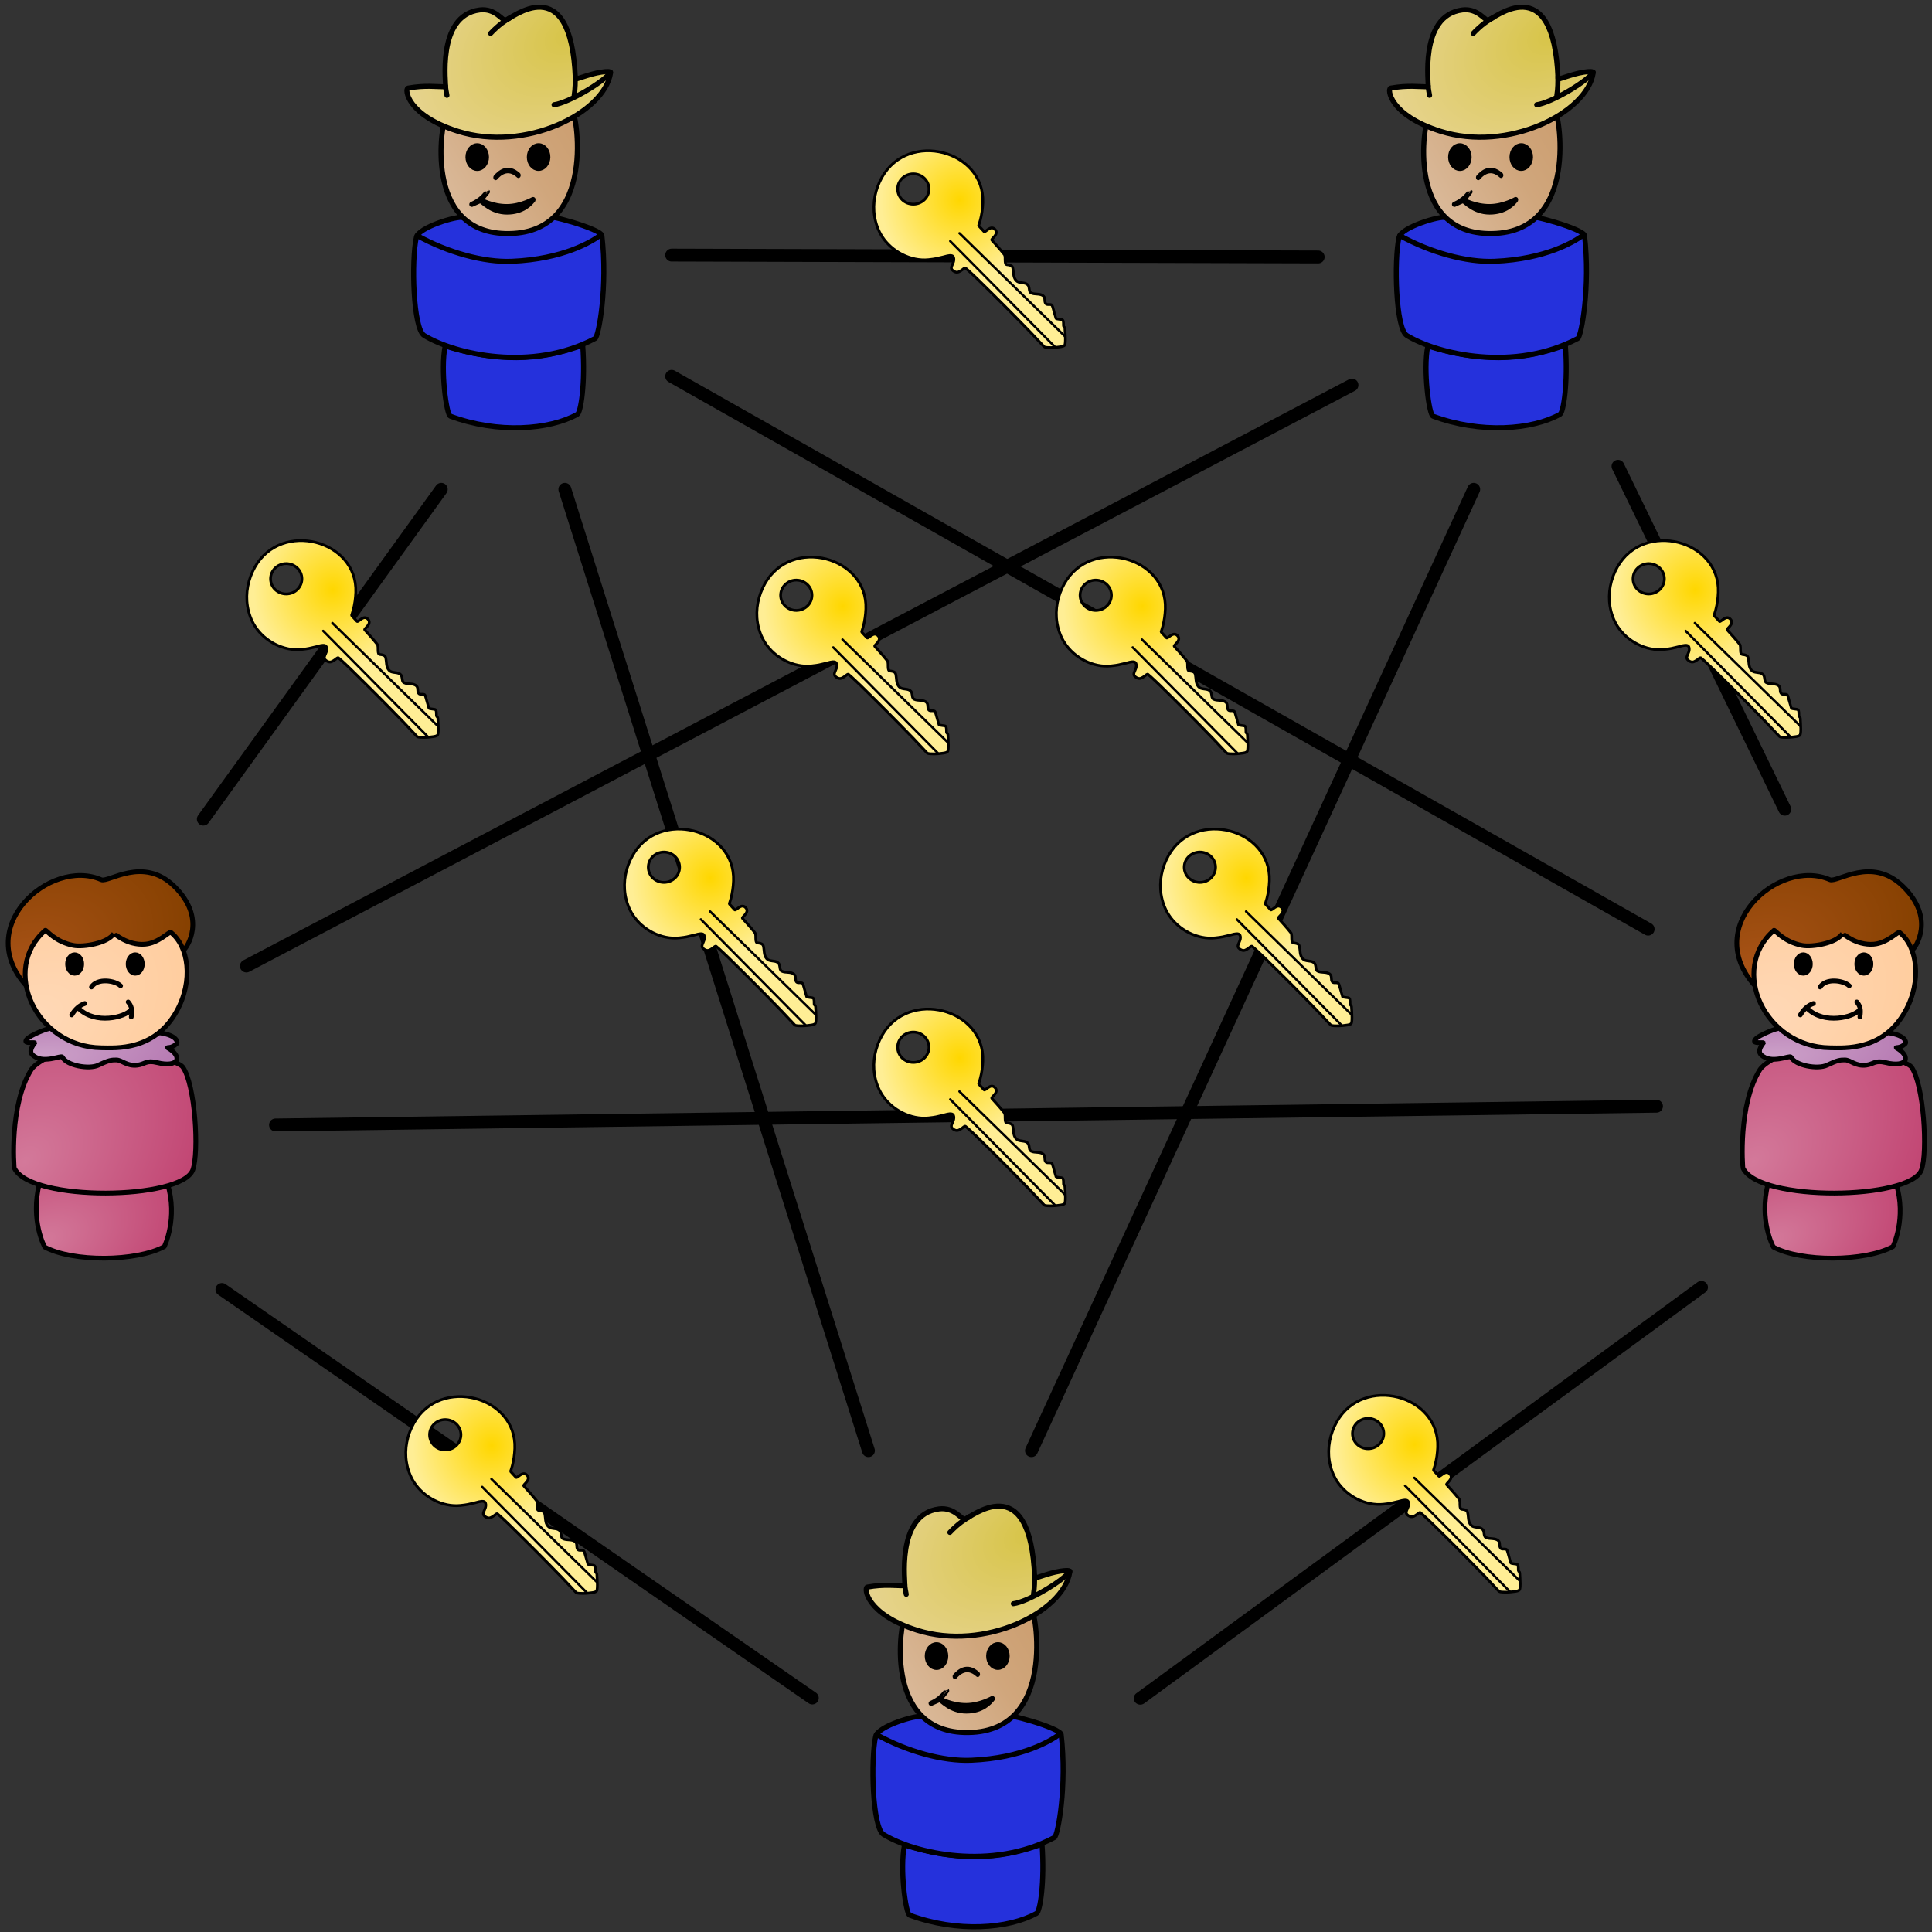 <?xml version="1.0" standalone="no"?>
<!DOCTYPE svg PUBLIC "-//W3C//DTD SVG 1.1//EN" "http://www.w3.org/Graphics/SVG/1.1/DTD/svg11.dtd">
<svg width="100%" height="100%" viewBox="0 0 1200 1200" version="1.1" xmlns="http://www.w3.org/2000/svg" xmlns:xlink="http://www.w3.org/1999/xlink" xml:space="preserve" style="fill-rule:evenodd;clip-rule:evenodd;stroke-linecap:round;stroke-linejoin:round;stroke-miterlimit:1.414;">
    <rect x="0" y="0" width="1200" height="1200" fill="#333333" stroke="none"/>
    <g id="Layer1" transform="matrix(1,0,0,1,-360,0)">
        <g id="alice" transform="matrix(0.21,0,0,0.21,360,535.403)">
            <g id="Layer11" transform="matrix(1,0,0,1,-300,0)">
                <g id="Lower Body" transform="matrix(1,0,0,1,-6.002,-5.715)">
                    <path d="M801.514,957.697C671.984,925.15 559.017,923.777 422.531,957.122C394.705,1066.25 438.322,1144.65 438.322,1144.65C521.034,1189.33 709.038,1188.12 791.898,1143.25C791.898,1143.25 832.761,1060.04 801.514,957.697Z" style="fill:url(#_Radial1);stroke-width:14px;stroke:black;"/>
                </g>
                <g id="Upper Body" transform="matrix(1,0,0,1,7.982,-3.009)">
                    <path d="M435.062,582.136C431.702,580.551 395.337,599.875 384.235,617.523C319.805,719.938 332.819,905.092 334.551,908.67C383.394,1009.53 830.025,1002.34 862.193,913.813C881.129,861.699 869.515,661.056 832.528,609.309C812.259,580.951 542.27,525.169 435.062,582.136Z" style="fill:url(#_Radial2);stroke-width:14px;stroke:black;"/>
                </g>
                <g id="Collar" transform="matrix(1,0,0,1,-5.738,0.856)">
                    <path d="M449.085,492.547C441.844,493.124 377.314,517.616 382.408,530.351C384.39,535.307 407.988,532.608 408.669,533.947C408.876,534.355 388.318,556.383 401.467,569.142C432.102,598.868 486.766,569.324 490.17,576.175C502.625,601.239 569.287,613.222 596.761,600C627.224,585.34 636.139,584.339 650.301,584.656C666.001,585.008 681.57,603.708 711.92,600C734.698,597.217 737.892,584.425 770.269,592.415C835.138,608.422 846.775,574.187 802.088,548.996C797.321,546.309 812.599,551.922 828.128,536.425C832.068,532.493 829.325,511.797 779.718,504.73" style="fill:url(#_Radial3);stroke-width:14px;stroke:black;"/>
                </g>
                <g id="Hair" transform="matrix(1,0,0,1,-13.212,5.841)">
                    <path d="M400.285,370.057C223.256,192.261 460,-20.188 612.621,46.563C634.199,56.001 736.034,-24.012 828.564,66.005C926.439,161.224 865.228,248.853 856.343,254.659" style="fill:url(#_Radial4);stroke-width:14px;stroke:black;"/>
                </g>
                <g id="Face" transform="matrix(1,0,0,1,-13.212,5.841)">
                    <path d="M447.372,196.112C313.674,311.538 420.044,541.34 612.447,543.658C656.389,544.187 769.793,553.122 835.152,436.377C886.105,345.363 870.779,243.037 818.314,202.153C814.271,199.002 782.22,234.267 741.92,237.409C689.545,241.493 650.258,205.141 650.214,205.217C633.453,234.478 560.094,246.512 530.636,240.94C476.83,230.764 450.634,195.514 447.372,196.112Z" style="fill:url(#_Radial5);stroke-width:14px;stroke:black;"/>
                </g>
                <g id="Nose" transform="matrix(1,0,0,1,-13.212,5.841)">
                    <path d="M583.761,363.892C601.018,336.664 653.41,344.389 669.891,360.35" style="fill:none;stroke-width:14px;stroke:black;"/>
                </g>
                <g id="Left Smile" transform="matrix(1,0,0,1,-13.212,5.841)">
                    <path d="M525.19,446.424C535.674,429.409 547.655,418.262 563.975,412.677" style="fill:none;stroke-width:14px;stroke:black;"/>
                </g>
                <g id="Lower Smile" transform="matrix(1,0,0,1,-13.212,5.841)">
                    <path d="M547.68,428.971C596.293,474.55 681.396,454.489 701.401,430.905" style="fill:none;stroke-width:14px;stroke:black;"/>
                </g>
                <g id="Right Smile" transform="matrix(1,0,0,1,-13.212,5.841)">
                    <path d="M692.222,408.156C701.928,419.7 705.27,430.097 701.401,452.596" style="fill:none;stroke-width:14px;stroke:black;"/>
                </g>
                <g transform="matrix(1,0,0,1,-18.945,-9.29)">
                    <ellipse cx="539.705" cy="311.029" rx="20.928" ry="27.361" style="fill:black;stroke-width:14px;stroke:black;"/>
                </g>
                <g transform="matrix(1,0,0,1,160.212,-9.29)">
                    <ellipse cx="539.705" cy="311.029" rx="20.928" ry="27.361" style="fill:black;stroke-width:14px;stroke:black;"/>
                </g>
            </g>
        </g>
        <g id="alice1" transform="matrix(0.21,0,0,0.21,1433.71,535.403)">
            <g id="Layer12" transform="matrix(1,0,0,1,-300,0)">
                <g id="Lower Body1" transform="matrix(1,0,0,1,-6.002,-5.715)">
                    <path d="M801.514,957.697C671.984,925.15 559.017,923.777 422.531,957.122C394.705,1066.25 438.322,1144.65 438.322,1144.65C521.034,1189.33 709.038,1188.12 791.898,1143.25C791.898,1143.25 832.761,1060.04 801.514,957.697Z" style="fill:url(#_Radial6);stroke-width:14px;stroke:black;"/>
                </g>
                <g id="Upper Body1" transform="matrix(1,0,0,1,7.982,-3.009)">
                    <path d="M435.062,582.136C431.702,580.551 395.337,599.875 384.235,617.523C319.805,719.938 332.819,905.092 334.551,908.67C383.394,1009.53 830.025,1002.34 862.193,913.813C881.129,861.699 869.515,661.056 832.528,609.309C812.259,580.951 542.27,525.169 435.062,582.136Z" style="fill:url(#_Radial7);stroke-width:14px;stroke:black;"/>
                </g>
                <g id="Collar1" transform="matrix(1,0,0,1,-5.738,0.856)">
                    <path d="M449.085,492.547C441.844,493.124 377.314,517.616 382.408,530.351C384.39,535.307 407.988,532.608 408.669,533.947C408.876,534.355 388.318,556.383 401.467,569.142C432.102,598.868 486.766,569.324 490.17,576.175C502.625,601.239 569.287,613.222 596.761,600C627.224,585.34 636.139,584.339 650.301,584.656C666.001,585.008 681.57,603.708 711.92,600C734.698,597.217 737.892,584.425 770.269,592.415C835.138,608.422 846.775,574.187 802.088,548.996C797.321,546.309 812.599,551.922 828.128,536.425C832.068,532.493 829.325,511.797 779.718,504.73" style="fill:url(#_Radial8);stroke-width:14px;stroke:black;"/>
                </g>
                <g id="Hair1" transform="matrix(1,0,0,1,-13.212,5.841)">
                    <path d="M400.285,370.057C223.256,192.261 460,-20.188 612.621,46.563C634.199,56.001 736.034,-24.012 828.564,66.005C926.439,161.224 865.228,248.853 856.343,254.659" style="fill:url(#_Radial9);stroke-width:14px;stroke:black;"/>
                </g>
                <g id="Face1" transform="matrix(1,0,0,1,-13.212,5.841)">
                    <path d="M447.372,196.112C313.674,311.538 420.044,541.34 612.447,543.658C656.389,544.187 769.793,553.122 835.152,436.377C886.105,345.363 870.779,243.037 818.314,202.153C814.271,199.002 782.22,234.267 741.92,237.409C689.545,241.493 650.258,205.141 650.214,205.217C633.453,234.478 560.094,246.512 530.636,240.94C476.83,230.764 450.634,195.514 447.372,196.112Z" style="fill:url(#_Radial10);stroke-width:14px;stroke:black;"/>
                </g>
                <g id="Nose1" transform="matrix(1,0,0,1,-13.212,5.841)">
                    <path d="M583.761,363.892C601.018,336.664 653.41,344.389 669.891,360.35" style="fill:none;stroke-width:14px;stroke:black;"/>
                </g>
                <g id="Left Smile1" transform="matrix(1,0,0,1,-13.212,5.841)">
                    <path d="M525.19,446.424C535.674,429.409 547.655,418.262 563.975,412.677" style="fill:none;stroke-width:14px;stroke:black;"/>
                </g>
                <g id="Lower Smile1" transform="matrix(1,0,0,1,-13.212,5.841)">
                    <path d="M547.68,428.971C596.293,474.55 681.396,454.489 701.401,430.905" style="fill:none;stroke-width:14px;stroke:black;"/>
                </g>
                <g id="Right Smile1" transform="matrix(1,0,0,1,-13.212,5.841)">
                    <path d="M692.222,408.156C701.928,419.7 705.27,430.097 701.401,452.596" style="fill:none;stroke-width:14px;stroke:black;"/>
                </g>
                <g transform="matrix(1,0,0,1,-18.945,-9.29)">
                    <ellipse cx="539.705" cy="311.029" rx="20.928" ry="27.361" style="fill:black;stroke-width:14px;stroke:black;"/>
                </g>
                <g transform="matrix(1,0,0,1,160.212,-9.29)">
                    <ellipse cx="539.705" cy="311.029" rx="20.928" ry="27.361" style="fill:black;stroke-width:14px;stroke:black;"/>
                </g>
            </g>
        </g>
        <g id="bob" transform="matrix(0.224,0,0,0.224,607.483,0)">
            <g id="Layer13" transform="matrix(1,0,0,1,-300,0)">
                <g id="Lower Body2" transform="matrix(1,0,0,1,14.74,3.316)">
                    <path d="M414.763,956.16C401.544,1022.16 418.129,1146.57 429.162,1150.67C560.8,1199.6 703.607,1188.72 781.379,1145.51C790.558,1140.41 804.031,1060.49 796.185,953.596C673.431,999.545 555.882,999.879 414.763,956.16Z" style="fill:url(#_Radial11);stroke-width:14px;stroke-miterlimit:1;stroke:black;"/>
                </g>
                <g id="Upper Body2" transform="matrix(1,0,0,1,14.74,3.316)">
                    <path d="M463.257,600C448.66,594.767 341.26,626.493 334.898,654.924C320.807,717.896 325.651,908.126 356.619,926.967C443.692,979.942 655.855,1027.9 830.63,935.274C840.26,930.171 865.914,791.525 849.313,649.644C847.262,632.11 695.909,588.7 683.74,596.684L463.257,600Z" style="fill:url(#_Radial12);stroke-width:14px;stroke-miterlimit:1;stroke:black;"/>
                </g>
                <g id="Face2" transform="matrix(1,0,0,1,0.607,9.017)">
                    <path d="M781.219,297.94C764.337,320.678 435.876,307.777 431.198,313.669C418.241,329.985 368.119,631.926 594.514,638.478C859.198,646.138 789.423,286.89 781.219,297.94Z" style="fill:url(#_Linear13);stroke-width:14px;stroke-miterlimit:1;stroke:black;"/>
                </g>
                <g id="Cowboy Hat" transform="matrix(1,0,0,1,31.165,8.112)">
                    <path d="M295.156,236.226C285.734,237.922 291.476,310.885 433.305,355.731C620.259,414.846 839.367,305.673 857.004,194.185C857.797,189.172 847.203,189.413 830.374,192.022C795.205,197.474 759.534,214.255 759.377,210.087C747.688,-100.228 579.888,45.697 565.442,48.073C557.013,49.46 536.969,14.163 494.385,19.419C371.688,34.562 402.573,232.227 399.147,232.33C376.386,233.018 344.24,227.393 295.156,236.226Z" style="fill:url(#_Radial14);stroke-width:14px;stroke-miterlimit:1;stroke:black;"/>
                </g>
                <g id="Right Eye" transform="matrix(1,0.009,-0.009,1,211.851,13.346)">
                    <ellipse cx="480.516" cy="417.834" rx="25.606" ry="31.426" style="fill:black;stroke-width:14px;stroke:black;"/>
                </g>
                <g id="Left Eye" transform="matrix(1,-0.008,0.008,1,34.56,21.61)">
                    <ellipse cx="480.516" cy="417.834" rx="25.606" ry="31.426" style="fill:black;stroke-width:14px;stroke:black;"/>
                </g>
                <g id="Nose2" transform="matrix(1,0,0,1.207,21.758,-88.765)">
                    <path d="M547.641,481.186C557.042,472.18 580.621,453.136 610.903,476.203" style="fill:none;stroke-width:12.63px;stroke-miterlimit:1;stroke:black;"/>
                </g>
                <g id="Smile" transform="matrix(1,0,0,1,21.758,13.208)">
                    <path d="M481.676,553.435C484.379,552.245 495.307,547.674 506.018,538.793C518.856,528.147 524.796,518.4 524.902,518.48C525.019,518.569 506.534,541.77 506.534,541.77C506.534,541.77 538.797,559.864 579.242,559.582C619.686,559.301 653.347,538.555 652.776,539.346C644.016,551.461 622.739,574.777 579.242,574.772C535.744,574.768 511.862,545.003 505.268,542.897L481.676,553.435Z" style="fill:black;stroke-width:14px;stroke:black;"/>
                </g>
                <g id="Chest Line" transform="matrix(1,0,0,1,14.74,3.316)">
                    <path d="M337.041,649.855C422.385,696.809 521.407,724.498 600,721.185C743.28,715.145 821.746,665.823 842.671,650.788" style="fill:none;stroke-width:14px;stroke-miterlimit:1;stroke:black;"/>
                </g>
                <g transform="matrix(1,0,0,1,31.165,8.112)">
                    <path d="M579.272,40.533C565.406,48.877 547.579,59.873 524.256,84.535" style="fill:none;stroke-width:14px;stroke:black;"/>
                </g>
                <g transform="matrix(1,0,0,1,31.165,8.112)">
                    <path d="M857.021,192.022C839.843,217.907 741.128,277.061 700.258,282.241" style="fill:none;stroke-width:14px;stroke:black;"/>
                </g>
                <g transform="matrix(1,0,0,1,31.165,8.112)">
                    <path d="M759.265,204.558C759.123,216.959 759.319,237.762 756.107,256.27" style="fill:none;stroke-width:14px;stroke:black;"/>
                </g>
                <g transform="matrix(1,0,0,1,31.165,8.112)">
                    <path d="M399.486,230.414C399.486,237.055 402.57,252.479 403.303,256.27" style="fill:none;stroke-width:14px;stroke:black;"/>
                </g>
            </g>
        </g>
        <g id="bob1" transform="matrix(0.224,0,0,0.224,892.761,931.046)">
            <g id="Layer14" transform="matrix(1,0,0,1,-300,0)">
                <g id="Lower Body3" transform="matrix(1,0,0,1,14.74,3.316)">
                    <path d="M414.763,956.16C401.544,1022.16 418.129,1146.57 429.162,1150.67C560.8,1199.6 703.607,1188.72 781.379,1145.51C790.558,1140.41 804.031,1060.49 796.185,953.596C673.431,999.545 555.882,999.879 414.763,956.16Z" style="fill:url(#_Radial15);stroke-width:14px;stroke-miterlimit:1;stroke:black;"/>
                </g>
                <g id="Upper Body3" transform="matrix(1,0,0,1,14.74,3.316)">
                    <path d="M463.257,600C448.66,594.767 341.26,626.493 334.898,654.924C320.807,717.896 325.651,908.126 356.619,926.967C443.692,979.942 655.855,1027.9 830.63,935.274C840.26,930.171 865.914,791.525 849.313,649.644C847.262,632.11 695.909,588.7 683.74,596.684L463.257,600Z" style="fill:url(#_Radial16);stroke-width:14px;stroke-miterlimit:1;stroke:black;"/>
                </g>
                <g id="Face3" transform="matrix(1,0,0,1,0.607,9.017)">
                    <path d="M781.219,297.94C764.337,320.678 435.876,307.777 431.198,313.669C418.241,329.985 368.119,631.926 594.514,638.478C859.198,646.138 789.423,286.89 781.219,297.94Z" style="fill:url(#_Linear17);stroke-width:14px;stroke-miterlimit:1;stroke:black;"/>
                </g>
                <g id="Cowboy Hat1" transform="matrix(1,0,0,1,31.165,8.112)">
                    <path d="M295.156,236.226C285.734,237.922 291.476,310.885 433.305,355.731C620.259,414.846 839.367,305.673 857.004,194.185C857.797,189.172 847.203,189.413 830.374,192.022C795.205,197.474 759.534,214.255 759.377,210.087C747.688,-100.228 579.888,45.697 565.442,48.073C557.013,49.46 536.969,14.163 494.385,19.419C371.688,34.562 402.573,232.227 399.147,232.33C376.386,233.018 344.24,227.393 295.156,236.226Z" style="fill:url(#_Radial18);stroke-width:14px;stroke-miterlimit:1;stroke:black;"/>
                </g>
                <g id="Right Eye1" transform="matrix(1,0.009,-0.009,1,211.851,13.346)">
                    <ellipse cx="480.516" cy="417.834" rx="25.606" ry="31.426" style="fill:black;stroke-width:14px;stroke:black;"/>
                </g>
                <g id="Left Eye1" transform="matrix(1,-0.008,0.008,1,34.56,21.61)">
                    <ellipse cx="480.516" cy="417.834" rx="25.606" ry="31.426" style="fill:black;stroke-width:14px;stroke:black;"/>
                </g>
                <g id="Nose3" transform="matrix(1,0,0,1.207,21.758,-88.765)">
                    <path d="M547.641,481.186C557.042,472.18 580.621,453.136 610.903,476.203" style="fill:none;stroke-width:12.63px;stroke-miterlimit:1;stroke:black;"/>
                </g>
                <g id="Smile1" transform="matrix(1,0,0,1,21.758,13.208)">
                    <path d="M481.676,553.435C484.379,552.245 495.307,547.674 506.018,538.793C518.856,528.147 524.796,518.4 524.902,518.48C525.019,518.569 506.534,541.77 506.534,541.77C506.534,541.77 538.797,559.864 579.242,559.582C619.686,559.301 653.347,538.555 652.776,539.346C644.016,551.461 622.739,574.777 579.242,574.772C535.744,574.768 511.862,545.003 505.268,542.897L481.676,553.435Z" style="fill:black;stroke-width:14px;stroke:black;"/>
                </g>
                <g id="Chest Line1" transform="matrix(1,0,0,1,14.74,3.316)">
                    <path d="M337.041,649.855C422.385,696.809 521.407,724.498 600,721.185C743.28,715.145 821.746,665.823 842.671,650.788" style="fill:none;stroke-width:14px;stroke-miterlimit:1;stroke:black;"/>
                </g>
                <g transform="matrix(1,0,0,1,31.165,8.112)">
                    <path d="M579.272,40.533C565.406,48.877 547.579,59.873 524.256,84.535" style="fill:none;stroke-width:14px;stroke:black;"/>
                </g>
                <g transform="matrix(1,0,0,1,31.165,8.112)">
                    <path d="M857.021,192.022C839.843,217.907 741.128,277.061 700.258,282.241" style="fill:none;stroke-width:14px;stroke:black;"/>
                </g>
                <g transform="matrix(1,0,0,1,31.165,8.112)">
                    <path d="M759.265,204.558C759.123,216.959 759.319,237.762 756.107,256.27" style="fill:none;stroke-width:14px;stroke:black;"/>
                </g>
                <g transform="matrix(1,0,0,1,31.165,8.112)">
                    <path d="M399.486,230.414C399.486,237.055 402.57,252.479 403.303,256.27" style="fill:none;stroke-width:14px;stroke:black;"/>
                </g>
            </g>
        </g>
        <g id="bob2" transform="matrix(0.224,0,0,0.224,1217.82,0)">
            <g id="Layer15" transform="matrix(1,0,0,1,-300,0)">
                <g id="Lower Body4" transform="matrix(1,0,0,1,14.74,3.316)">
                    <path d="M414.763,956.16C401.544,1022.16 418.129,1146.57 429.162,1150.67C560.8,1199.6 703.607,1188.72 781.379,1145.51C790.558,1140.41 804.031,1060.49 796.185,953.596C673.431,999.545 555.882,999.879 414.763,956.16Z" style="fill:url(#_Radial19);stroke-width:14px;stroke-miterlimit:1;stroke:black;"/>
                </g>
                <g id="Upper Body4" transform="matrix(1,0,0,1,14.74,3.316)">
                    <path d="M463.257,600C448.66,594.767 341.26,626.493 334.898,654.924C320.807,717.896 325.651,908.126 356.619,926.967C443.692,979.942 655.855,1027.9 830.63,935.274C840.26,930.171 865.914,791.525 849.313,649.644C847.262,632.11 695.909,588.7 683.74,596.684L463.257,600Z" style="fill:url(#_Radial20);stroke-width:14px;stroke-miterlimit:1;stroke:black;"/>
                </g>
                <g id="Face4" transform="matrix(1,0,0,1,0.607,9.017)">
                    <path d="M781.219,297.94C764.337,320.678 435.876,307.777 431.198,313.669C418.241,329.985 368.119,631.926 594.514,638.478C859.198,646.138 789.423,286.89 781.219,297.94Z" style="fill:url(#_Linear21);stroke-width:14px;stroke-miterlimit:1;stroke:black;"/>
                </g>
                <g id="Cowboy Hat2" transform="matrix(1,0,0,1,31.165,8.112)">
                    <path d="M295.156,236.226C285.734,237.922 291.476,310.885 433.305,355.731C620.259,414.846 839.367,305.673 857.004,194.185C857.797,189.172 847.203,189.413 830.374,192.022C795.205,197.474 759.534,214.255 759.377,210.087C747.688,-100.228 579.888,45.697 565.442,48.073C557.013,49.46 536.969,14.163 494.385,19.419C371.688,34.562 402.573,232.227 399.147,232.33C376.386,233.018 344.24,227.393 295.156,236.226Z" style="fill:url(#_Radial22);stroke-width:14px;stroke-miterlimit:1;stroke:black;"/>
                </g>
                <g id="Right Eye2" transform="matrix(1,0.009,-0.009,1,211.851,13.346)">
                    <ellipse cx="480.516" cy="417.834" rx="25.606" ry="31.426" style="fill:black;stroke-width:14px;stroke:black;"/>
                </g>
                <g id="Left Eye2" transform="matrix(1,-0.008,0.008,1,34.56,21.61)">
                    <ellipse cx="480.516" cy="417.834" rx="25.606" ry="31.426" style="fill:black;stroke-width:14px;stroke:black;"/>
                </g>
                <g id="Nose4" transform="matrix(1,0,0,1.207,21.758,-88.765)">
                    <path d="M547.641,481.186C557.042,472.18 580.621,453.136 610.903,476.203" style="fill:none;stroke-width:12.63px;stroke-miterlimit:1;stroke:black;"/>
                </g>
                <g id="Smile2" transform="matrix(1,0,0,1,21.758,13.208)">
                    <path d="M481.676,553.435C484.379,552.245 495.307,547.674 506.018,538.793C518.856,528.147 524.796,518.4 524.902,518.48C525.019,518.569 506.534,541.77 506.534,541.77C506.534,541.77 538.797,559.864 579.242,559.582C619.686,559.301 653.347,538.555 652.776,539.346C644.016,551.461 622.739,574.777 579.242,574.772C535.744,574.768 511.862,545.003 505.268,542.897L481.676,553.435Z" style="fill:black;stroke-width:14px;stroke:black;"/>
                </g>
                <g id="Chest Line2" transform="matrix(1,0,0,1,14.74,3.316)">
                    <path d="M337.041,649.855C422.385,696.809 521.407,724.498 600,721.185C743.28,715.145 821.746,665.823 842.671,650.788" style="fill:none;stroke-width:14px;stroke-miterlimit:1;stroke:black;"/>
                </g>
                <g transform="matrix(1,0,0,1,31.165,8.112)">
                    <path d="M579.272,40.533C565.406,48.877 547.579,59.873 524.256,84.535" style="fill:none;stroke-width:14px;stroke:black;"/>
                </g>
                <g transform="matrix(1,0,0,1,31.165,8.112)">
                    <path d="M857.021,192.022C839.843,217.907 741.128,277.061 700.258,282.241" style="fill:none;stroke-width:14px;stroke:black;"/>
                </g>
                <g transform="matrix(1,0,0,1,31.165,8.112)">
                    <path d="M759.265,204.558C759.123,216.959 759.319,237.762 756.107,256.27" style="fill:none;stroke-width:14px;stroke:black;"/>
                </g>
                <g transform="matrix(1,0,0,1,31.165,8.112)">
                    <path d="M399.486,230.414C399.486,237.055 402.57,252.479 403.303,256.27" style="fill:none;stroke-width:14px;stroke:black;"/>
                </g>
            </g>
        </g>
        <g transform="matrix(1,0,0,1,351.853,-43.792)">
            <path d="M161.175,643.792L847.887,282.978" style="fill:none;stroke-width:8px;stroke:black;"/>
        </g>
        <g transform="matrix(1,0,0,1,360,0)">
            <path d="M126.285,508.778L274.076,303.928" style="fill:none;stroke-width:8px;stroke:black;"/>
        </g>
        <g transform="matrix(1,0,0,1,354.815,14.203)">
            <path d="M176.306,684.53L1034.06,672.89" style="fill:none;stroke-width:8px;stroke:black;"/>
        </g>
        <g transform="matrix(1,0,0,1,360,0)">
            <path d="M137.847,800.921L504.531,1054.66" style="fill:none;stroke-width:8px;stroke:black;"/>
        </g>
        <g transform="matrix(1,0,0,1,360,0)">
            <path d="M417.187,158.438L818.739,159.602" style="fill:none;stroke-width:8px;stroke:black;"/>
        </g>
        <g transform="matrix(1,0,0,1,360,0)">
            <path d="M350.844,303.928L539.399,901.018" style="fill:none;stroke-width:8px;stroke:black;"/>
        </g>
        <g transform="matrix(1,0,0,1,360,0)">
            <path d="M915.345,303.928L640.66,901.018" style="fill:none;stroke-width:8px;stroke:black;"/>
        </g>
        <g transform="matrix(1,0,0,1,360,0)">
            <path d="M1004.97,289.616L1108.56,502.613" style="fill:none;stroke-width:8px;stroke:black;"/>
        </g>
        <g transform="matrix(1,0,0,0.965,360,37.12)">
            <path d="M1056.76,790.101L708.254,1054.66" style="fill:none;stroke-width:8.14px;stroke:black;"/>
        </g>
        <g transform="matrix(1,0,0,1,360,0)">
            <path d="M417.187,233.748L1023.68,577.104" style="fill:none;stroke-width:8px;stroke:black;"/>
        </g>
        <g id="key" transform="matrix(0.121,0,0,0.121,1169.83,854.362)">
            <g id="Layer2" transform="matrix(1,0,0,1,-360,0)">
                <path d="M1026.34,487.029C1024.69,484.556 1027.15,481.125 1027.91,478.249C1029.68,471.477 1032.12,464.893 1033.9,458.123C1041.67,428.63 1045.83,398.701 1046.99,368.114C1057.16,99.603 665.396,-4.313 528.88,238.226C494.669,299.005 480.119,370.524 491.379,439.097C497.389,475.705 510.216,511.526 530.432,542.74C580.034,619.327 677.091,670.38 768.787,660.599C806.06,656.623 808.649,654.868 843.39,646.829C852.572,644.704 875.964,636.278 888.218,640.384C896.802,643.261 898.654,652.222 898.295,660.189C897.851,670.075 895.52,674.141 891.693,683.604C887.893,693.001 881.52,703.202 889.193,712.615C890.905,714.716 892.952,716.57 895.179,718.114C898.153,720.177 901.315,722.041 904.684,723.362C919.386,729.127 930.203,719.945 941.791,712.18C946.33,709.138 950.202,704.616 955.461,703.135C957.678,702.511 959.583,705.247 961.403,706.658C966.105,710.303 970.592,714.226 974.968,718.257C990.346,732.426 1005.7,746.628 1020.65,761.248C1113.79,852.329 1201.98,940.769 1292.64,1034.38C1315.9,1058.39 1337.99,1083.53 1361.42,1107.38C1364.61,1110.63 1375.16,1111.52 1377.92,1111.64C1404.38,1112.8 1416.48,1112.07 1443.05,1108.43C1449.41,1107.56 1465.22,1105.8 1468.11,1097.85C1470.82,1090.42 1470.87,1072.55 1470.8,1068.77C1470.46,1050.03 1469.43,1031.31 1468.26,1012.6C1467.91,1006.87 1461.91,1006.44 1461.23,1001.21C1460.21,993.299 1463.03,976.01 1456.12,969.847C1452.15,966.311 1425.95,966.717 1422.14,961.888C1421.58,961.165 1408.43,912.457 1406.47,906.543C1405.02,902.181 1404,897.431 1401.16,893.822C1399.63,891.877 1396.7,891.492 1394.26,891.053C1386.01,889.566 1375.5,893.666 1369.51,885.597C1361.37,874.617 1369.12,858.322 1358.88,848.262C1342.27,831.925 1313.79,841.419 1294.43,831.184C1286.13,826.795 1286.2,817.037 1284.9,809.25C1283.17,798.903 1282.4,792.626 1273.52,786.491C1256.91,775.01 1231.51,783.375 1217.48,767.189C1201.41,748.65 1206.17,724.505 1200.46,702.542C1197.67,691.785 1188.77,689.275 1178.97,687.529C1174.39,686.713 1166.23,687.471 1164.03,681.547C1159.02,668.018 1163.13,653.232 1159.84,639.471C1158.95,635.753 1155.93,632.881 1153.61,629.84C1139.7,611.596 1098.52,566.181 1093.01,560.07C1087.48,553.935 1133.95,529.608 1108.6,504.274C1085.95,481.634 1059.65,523.384 1053.21,516.343C1038.47,500.234 1026.34,487.029 1026.34,487.029ZM690.093,220.034C734.53,220.034 770.607,254.931 770.607,297.914C770.607,340.898 734.53,375.794 690.093,375.794C645.656,375.794 609.579,340.898 609.579,297.914C609.579,254.931 645.656,220.034 690.093,220.034Z" style="fill:url(#_Radial23);stroke-width:14px;stroke:black;"/>
                <g transform="matrix(0.993,0,0,0.993,6.479,4.122)">
                    <path d="M879.316,565.256L1419.35,1110.94" style="fill:none;stroke-width:12.09px;stroke:black;"/>
                </g>
                <g transform="matrix(1.001,0,0,0.968,46.833,-22.285)">
                    <path d="M879.316,565.256L1419.35,1110.94" style="fill:none;stroke-width:12.19px;stroke:black;"/>
                </g>
            </g>
        </g>
        <g id="key1" transform="matrix(0.121,0,0,0.121,596.616,855.116)">
            <g id="Layer21" transform="matrix(1,0,0,1,-360,0)">
                <path d="M1026.34,487.029C1024.69,484.556 1027.15,481.125 1027.91,478.249C1029.68,471.477 1032.12,464.893 1033.9,458.123C1041.67,428.63 1045.83,398.701 1046.99,368.114C1057.16,99.603 665.396,-4.313 528.88,238.226C494.669,299.005 480.119,370.524 491.379,439.097C497.389,475.705 510.216,511.526 530.432,542.74C580.034,619.327 677.091,670.38 768.787,660.599C806.06,656.623 808.649,654.868 843.39,646.829C852.572,644.704 875.964,636.278 888.218,640.384C896.802,643.261 898.654,652.222 898.295,660.189C897.851,670.075 895.52,674.141 891.693,683.604C887.893,693.001 881.52,703.202 889.193,712.615C890.905,714.716 892.952,716.57 895.179,718.114C898.153,720.177 901.315,722.041 904.684,723.362C919.386,729.127 930.203,719.945 941.791,712.18C946.33,709.138 950.202,704.616 955.461,703.135C957.678,702.511 959.583,705.247 961.403,706.658C966.105,710.303 970.592,714.226 974.968,718.257C990.346,732.426 1005.7,746.628 1020.65,761.248C1113.79,852.329 1201.98,940.769 1292.64,1034.38C1315.9,1058.39 1337.99,1083.53 1361.42,1107.38C1364.61,1110.63 1375.16,1111.52 1377.92,1111.64C1404.38,1112.8 1416.48,1112.07 1443.05,1108.43C1449.41,1107.56 1465.22,1105.8 1468.11,1097.85C1470.82,1090.42 1470.87,1072.55 1470.8,1068.77C1470.46,1050.03 1469.43,1031.31 1468.26,1012.6C1467.91,1006.87 1461.91,1006.44 1461.23,1001.21C1460.21,993.299 1463.03,976.01 1456.12,969.847C1452.15,966.311 1425.95,966.717 1422.14,961.888C1421.58,961.165 1408.43,912.457 1406.47,906.543C1405.02,902.181 1404,897.431 1401.16,893.822C1399.63,891.877 1396.7,891.492 1394.26,891.053C1386.01,889.566 1375.5,893.666 1369.51,885.597C1361.37,874.617 1369.12,858.322 1358.88,848.262C1342.27,831.925 1313.79,841.419 1294.43,831.184C1286.13,826.795 1286.2,817.037 1284.9,809.25C1283.17,798.903 1282.4,792.626 1273.52,786.491C1256.91,775.01 1231.51,783.375 1217.48,767.189C1201.41,748.65 1206.17,724.505 1200.46,702.542C1197.67,691.785 1188.77,689.275 1178.97,687.529C1174.39,686.713 1166.23,687.471 1164.03,681.547C1159.02,668.018 1163.13,653.232 1159.84,639.471C1158.95,635.753 1155.93,632.881 1153.61,629.84C1139.7,611.596 1098.52,566.181 1093.01,560.07C1087.48,553.935 1133.95,529.608 1108.6,504.274C1085.95,481.634 1059.65,523.384 1053.21,516.343C1038.47,500.234 1026.34,487.029 1026.34,487.029ZM690.093,220.034C734.53,220.034 770.607,254.931 770.607,297.914C770.607,340.898 734.53,375.794 690.093,375.794C645.656,375.794 609.579,340.898 609.579,297.914C609.579,254.931 645.656,220.034 690.093,220.034Z" style="fill:url(#_Radial24);stroke-width:14px;stroke:black;"/>
                <g transform="matrix(0.993,0,0,0.993,6.479,4.122)">
                    <path d="M879.316,565.256L1419.35,1110.94" style="fill:none;stroke-width:12.09px;stroke:black;"/>
                </g>
                <g transform="matrix(1.001,0,0,0.968,46.833,-22.285)">
                    <path d="M879.316,565.256L1419.35,1110.94" style="fill:none;stroke-width:12.19px;stroke:black;"/>
                </g>
            </g>
        </g>
        <g id="key2" transform="matrix(0.121,0,0,0.121,497.847,323.442)">
            <g id="Layer22" transform="matrix(1,0,0,1,-360,0)">
                <path d="M1026.34,487.029C1024.69,484.556 1027.15,481.125 1027.91,478.249C1029.68,471.477 1032.12,464.893 1033.9,458.123C1041.67,428.63 1045.83,398.701 1046.99,368.114C1057.16,99.603 665.396,-4.313 528.88,238.226C494.669,299.005 480.119,370.524 491.379,439.097C497.389,475.705 510.216,511.526 530.432,542.74C580.034,619.327 677.091,670.38 768.787,660.599C806.06,656.623 808.649,654.868 843.39,646.829C852.572,644.704 875.964,636.278 888.218,640.384C896.802,643.261 898.654,652.222 898.295,660.189C897.851,670.075 895.52,674.141 891.693,683.604C887.893,693.001 881.52,703.202 889.193,712.615C890.905,714.716 892.952,716.57 895.179,718.114C898.153,720.177 901.315,722.041 904.684,723.362C919.386,729.127 930.203,719.945 941.791,712.18C946.33,709.138 950.202,704.616 955.461,703.135C957.678,702.511 959.583,705.247 961.403,706.658C966.105,710.303 970.592,714.226 974.968,718.257C990.346,732.426 1005.7,746.628 1020.65,761.248C1113.79,852.329 1201.98,940.769 1292.64,1034.38C1315.9,1058.39 1337.99,1083.53 1361.42,1107.38C1364.61,1110.63 1375.16,1111.52 1377.92,1111.64C1404.38,1112.8 1416.48,1112.07 1443.05,1108.43C1449.41,1107.56 1465.22,1105.8 1468.11,1097.85C1470.82,1090.42 1470.87,1072.55 1470.8,1068.77C1470.46,1050.03 1469.43,1031.31 1468.26,1012.6C1467.91,1006.87 1461.91,1006.44 1461.23,1001.21C1460.21,993.299 1463.03,976.01 1456.12,969.847C1452.15,966.311 1425.95,966.717 1422.14,961.888C1421.58,961.165 1408.43,912.457 1406.47,906.543C1405.02,902.181 1404,897.431 1401.16,893.822C1399.63,891.877 1396.7,891.492 1394.26,891.053C1386.01,889.566 1375.5,893.666 1369.51,885.597C1361.37,874.617 1369.12,858.322 1358.88,848.262C1342.27,831.925 1313.79,841.419 1294.43,831.184C1286.13,826.795 1286.2,817.037 1284.9,809.25C1283.17,798.903 1282.4,792.626 1273.52,786.491C1256.91,775.01 1231.51,783.375 1217.48,767.189C1201.41,748.65 1206.17,724.505 1200.46,702.542C1197.67,691.785 1188.77,689.275 1178.97,687.529C1174.39,686.713 1166.23,687.471 1164.03,681.547C1159.02,668.018 1163.13,653.232 1159.84,639.471C1158.95,635.753 1155.93,632.881 1153.61,629.84C1139.7,611.596 1098.52,566.181 1093.01,560.07C1087.48,553.935 1133.95,529.608 1108.6,504.274C1085.95,481.634 1059.65,523.384 1053.21,516.343C1038.47,500.234 1026.34,487.029 1026.34,487.029ZM690.093,220.034C734.53,220.034 770.607,254.931 770.607,297.914C770.607,340.898 734.53,375.794 690.093,375.794C645.656,375.794 609.579,340.898 609.579,297.914C609.579,254.931 645.656,220.034 690.093,220.034Z" style="fill:url(#_Radial25);stroke-width:14px;stroke:black;"/>
                <g transform="matrix(0.993,0,0,0.993,6.479,4.122)">
                    <path d="M879.316,565.256L1419.35,1110.94" style="fill:none;stroke-width:12.09px;stroke:black;"/>
                </g>
                <g transform="matrix(1.001,0,0,0.968,46.833,-22.285)">
                    <path d="M879.316,565.256L1419.35,1110.94" style="fill:none;stroke-width:12.19px;stroke:black;"/>
                </g>
            </g>
        </g>
        <g id="key3" transform="matrix(0.121,0,0,0.121,887.328,81.347)">
            <g id="Layer23" transform="matrix(1,0,0,1,-360,0)">
                <path d="M1026.34,487.029C1024.69,484.556 1027.15,481.125 1027.91,478.249C1029.68,471.477 1032.12,464.893 1033.9,458.123C1041.67,428.63 1045.83,398.701 1046.99,368.114C1057.16,99.603 665.396,-4.313 528.88,238.226C494.669,299.005 480.119,370.524 491.379,439.097C497.389,475.705 510.216,511.526 530.432,542.74C580.034,619.327 677.091,670.38 768.787,660.599C806.06,656.623 808.649,654.868 843.39,646.829C852.572,644.704 875.964,636.278 888.218,640.384C896.802,643.261 898.654,652.222 898.295,660.189C897.851,670.075 895.52,674.141 891.693,683.604C887.893,693.001 881.52,703.202 889.193,712.615C890.905,714.716 892.952,716.57 895.179,718.114C898.153,720.177 901.315,722.041 904.684,723.362C919.386,729.127 930.203,719.945 941.791,712.18C946.33,709.138 950.202,704.616 955.461,703.135C957.678,702.511 959.583,705.247 961.403,706.658C966.105,710.303 970.592,714.226 974.968,718.257C990.346,732.426 1005.7,746.628 1020.65,761.248C1113.79,852.329 1201.98,940.769 1292.64,1034.38C1315.9,1058.39 1337.99,1083.53 1361.42,1107.38C1364.61,1110.63 1375.16,1111.52 1377.92,1111.64C1404.38,1112.8 1416.48,1112.07 1443.05,1108.43C1449.41,1107.56 1465.22,1105.8 1468.11,1097.85C1470.82,1090.42 1470.87,1072.55 1470.8,1068.77C1470.46,1050.03 1469.43,1031.31 1468.26,1012.6C1467.91,1006.87 1461.91,1006.44 1461.23,1001.21C1460.21,993.299 1463.03,976.01 1456.12,969.847C1452.15,966.311 1425.95,966.717 1422.14,961.888C1421.58,961.165 1408.43,912.457 1406.47,906.543C1405.02,902.181 1404,897.431 1401.16,893.822C1399.63,891.877 1396.7,891.492 1394.26,891.053C1386.01,889.566 1375.5,893.666 1369.51,885.597C1361.37,874.617 1369.12,858.322 1358.88,848.262C1342.27,831.925 1313.79,841.419 1294.43,831.184C1286.13,826.795 1286.2,817.037 1284.9,809.25C1283.17,798.903 1282.4,792.626 1273.52,786.491C1256.91,775.01 1231.51,783.375 1217.48,767.189C1201.41,748.65 1206.17,724.505 1200.46,702.542C1197.67,691.785 1188.77,689.275 1178.97,687.529C1174.39,686.713 1166.23,687.471 1164.03,681.547C1159.02,668.018 1163.13,653.232 1159.84,639.471C1158.95,635.753 1155.93,632.881 1153.61,629.84C1139.7,611.596 1098.52,566.181 1093.01,560.07C1087.48,553.935 1133.95,529.608 1108.6,504.274C1085.95,481.634 1059.65,523.384 1053.21,516.343C1038.47,500.234 1026.34,487.029 1026.34,487.029ZM690.093,220.034C734.53,220.034 770.607,254.931 770.607,297.914C770.607,340.898 734.53,375.794 690.093,375.794C645.656,375.794 609.579,340.898 609.579,297.914C609.579,254.931 645.656,220.034 690.093,220.034Z" style="fill:url(#_Radial26);stroke-width:14px;stroke:black;"/>
                <g transform="matrix(0.993,0,0,0.993,6.479,4.122)">
                    <path d="M879.316,565.256L1419.35,1110.94" style="fill:none;stroke-width:12.09px;stroke:black;"/>
                </g>
                <g transform="matrix(1.001,0,0,0.968,46.833,-22.285)">
                    <path d="M879.316,565.256L1419.35,1110.94" style="fill:none;stroke-width:12.19px;stroke:black;"/>
                </g>
            </g>
        </g>
        <g id="key4" transform="matrix(0.121,0,0,0.121,732.449,502.613)">
            <g id="Layer24" transform="matrix(1,0,0,1,-360,0)">
                <path d="M1026.34,487.029C1024.69,484.556 1027.15,481.125 1027.91,478.249C1029.68,471.477 1032.12,464.893 1033.9,458.123C1041.67,428.63 1045.83,398.701 1046.99,368.114C1057.16,99.603 665.396,-4.313 528.88,238.226C494.669,299.005 480.119,370.524 491.379,439.097C497.389,475.705 510.216,511.526 530.432,542.74C580.034,619.327 677.091,670.38 768.787,660.599C806.06,656.623 808.649,654.868 843.39,646.829C852.572,644.704 875.964,636.278 888.218,640.384C896.802,643.261 898.654,652.222 898.295,660.189C897.851,670.075 895.52,674.141 891.693,683.604C887.893,693.001 881.52,703.202 889.193,712.615C890.905,714.716 892.952,716.57 895.179,718.114C898.153,720.177 901.315,722.041 904.684,723.362C919.386,729.127 930.203,719.945 941.791,712.18C946.33,709.138 950.202,704.616 955.461,703.135C957.678,702.511 959.583,705.247 961.403,706.658C966.105,710.303 970.592,714.226 974.968,718.257C990.346,732.426 1005.7,746.628 1020.65,761.248C1113.79,852.329 1201.98,940.769 1292.64,1034.38C1315.9,1058.39 1337.99,1083.53 1361.42,1107.38C1364.61,1110.63 1375.16,1111.52 1377.92,1111.64C1404.38,1112.8 1416.48,1112.07 1443.05,1108.43C1449.41,1107.56 1465.22,1105.8 1468.11,1097.85C1470.82,1090.42 1470.87,1072.55 1470.8,1068.77C1470.46,1050.03 1469.43,1031.31 1468.26,1012.6C1467.91,1006.87 1461.91,1006.44 1461.23,1001.21C1460.21,993.299 1463.03,976.01 1456.12,969.847C1452.15,966.311 1425.95,966.717 1422.14,961.888C1421.58,961.165 1408.43,912.457 1406.47,906.543C1405.02,902.181 1404,897.431 1401.16,893.822C1399.63,891.877 1396.7,891.492 1394.26,891.053C1386.01,889.566 1375.5,893.666 1369.51,885.597C1361.37,874.617 1369.12,858.322 1358.88,848.262C1342.27,831.925 1313.79,841.419 1294.43,831.184C1286.13,826.795 1286.2,817.037 1284.9,809.25C1283.17,798.903 1282.4,792.626 1273.52,786.491C1256.91,775.01 1231.51,783.375 1217.48,767.189C1201.41,748.65 1206.17,724.505 1200.46,702.542C1197.67,691.785 1188.77,689.275 1178.97,687.529C1174.39,686.713 1166.23,687.471 1164.03,681.547C1159.02,668.018 1163.13,653.232 1159.84,639.471C1158.95,635.753 1155.93,632.881 1153.61,629.84C1139.7,611.596 1098.52,566.181 1093.01,560.07C1087.48,553.935 1133.95,529.608 1108.6,504.274C1085.95,481.634 1059.65,523.384 1053.21,516.343C1038.47,500.234 1026.34,487.029 1026.34,487.029ZM690.093,220.034C734.53,220.034 770.607,254.931 770.607,297.914C770.607,340.898 734.53,375.794 690.093,375.794C645.656,375.794 609.579,340.898 609.579,297.914C609.579,254.931 645.656,220.034 690.093,220.034Z" style="fill:url(#_Radial27);stroke-width:14px;stroke:black;"/>
                <g transform="matrix(0.993,0,0,0.993,6.479,4.122)">
                    <path d="M879.316,565.256L1419.35,1110.94" style="fill:none;stroke-width:12.09px;stroke:black;"/>
                </g>
                <g transform="matrix(1.001,0,0,0.968,46.833,-22.285)">
                    <path d="M879.316,565.256L1419.35,1110.94" style="fill:none;stroke-width:12.19px;stroke:black;"/>
                </g>
            </g>
        </g>
        <g id="key5" transform="matrix(0.121,0,0,0.121,1065.33,502.613)">
            <g id="Layer25" transform="matrix(1,0,0,1,-360,0)">
                <path d="M1026.34,487.029C1024.69,484.556 1027.15,481.125 1027.91,478.249C1029.68,471.477 1032.12,464.893 1033.9,458.123C1041.67,428.63 1045.83,398.701 1046.99,368.114C1057.16,99.603 665.396,-4.313 528.88,238.226C494.669,299.005 480.119,370.524 491.379,439.097C497.389,475.705 510.216,511.526 530.432,542.74C580.034,619.327 677.091,670.38 768.787,660.599C806.06,656.623 808.649,654.868 843.39,646.829C852.572,644.704 875.964,636.278 888.218,640.384C896.802,643.261 898.654,652.222 898.295,660.189C897.851,670.075 895.52,674.141 891.693,683.604C887.893,693.001 881.52,703.202 889.193,712.615C890.905,714.716 892.952,716.57 895.179,718.114C898.153,720.177 901.315,722.041 904.684,723.362C919.386,729.127 930.203,719.945 941.791,712.18C946.33,709.138 950.202,704.616 955.461,703.135C957.678,702.511 959.583,705.247 961.403,706.658C966.105,710.303 970.592,714.226 974.968,718.257C990.346,732.426 1005.7,746.628 1020.65,761.248C1113.79,852.329 1201.98,940.769 1292.64,1034.38C1315.9,1058.39 1337.99,1083.53 1361.42,1107.38C1364.61,1110.63 1375.16,1111.52 1377.92,1111.64C1404.38,1112.8 1416.48,1112.07 1443.05,1108.43C1449.41,1107.56 1465.22,1105.8 1468.11,1097.85C1470.82,1090.42 1470.87,1072.55 1470.8,1068.77C1470.46,1050.03 1469.43,1031.31 1468.26,1012.6C1467.91,1006.87 1461.91,1006.44 1461.23,1001.21C1460.21,993.299 1463.03,976.01 1456.12,969.847C1452.15,966.311 1425.95,966.717 1422.14,961.888C1421.58,961.165 1408.43,912.457 1406.47,906.543C1405.02,902.181 1404,897.431 1401.16,893.822C1399.63,891.877 1396.7,891.492 1394.26,891.053C1386.01,889.566 1375.5,893.666 1369.51,885.597C1361.37,874.617 1369.12,858.322 1358.88,848.262C1342.27,831.925 1313.79,841.419 1294.43,831.184C1286.13,826.795 1286.2,817.037 1284.9,809.25C1283.17,798.903 1282.4,792.626 1273.52,786.491C1256.91,775.01 1231.51,783.375 1217.48,767.189C1201.41,748.65 1206.17,724.505 1200.46,702.542C1197.67,691.785 1188.77,689.275 1178.97,687.529C1174.39,686.713 1166.23,687.471 1164.03,681.547C1159.02,668.018 1163.13,653.232 1159.84,639.471C1158.95,635.753 1155.93,632.881 1153.61,629.84C1139.7,611.596 1098.52,566.181 1093.01,560.07C1087.48,553.935 1133.95,529.608 1108.6,504.274C1085.95,481.634 1059.65,523.384 1053.21,516.343C1038.47,500.234 1026.34,487.029 1026.34,487.029ZM690.093,220.034C734.53,220.034 770.607,254.931 770.607,297.914C770.607,340.898 734.53,375.794 690.093,375.794C645.656,375.794 609.579,340.898 609.579,297.914C609.579,254.931 645.656,220.034 690.093,220.034Z" style="fill:url(#_Radial28);stroke-width:14px;stroke:black;"/>
                <g transform="matrix(0.993,0,0,0.993,6.479,4.122)">
                    <path d="M879.316,565.256L1419.35,1110.94" style="fill:none;stroke-width:12.09px;stroke:black;"/>
                </g>
                <g transform="matrix(1.001,0,0,0.968,46.833,-22.285)">
                    <path d="M879.316,565.256L1419.35,1110.94" style="fill:none;stroke-width:12.19px;stroke:black;"/>
                </g>
            </g>
        </g>
        <g id="key6" transform="matrix(0.121,0,0,0.121,887.328,614.422)">
            <g id="Layer26" transform="matrix(1,0,0,1,-360,0)">
                <path d="M1026.34,487.029C1024.69,484.556 1027.15,481.125 1027.91,478.249C1029.68,471.477 1032.12,464.893 1033.9,458.123C1041.67,428.63 1045.83,398.701 1046.99,368.114C1057.16,99.603 665.396,-4.313 528.88,238.226C494.669,299.005 480.119,370.524 491.379,439.097C497.389,475.705 510.216,511.526 530.432,542.74C580.034,619.327 677.091,670.38 768.787,660.599C806.06,656.623 808.649,654.868 843.39,646.829C852.572,644.704 875.964,636.278 888.218,640.384C896.802,643.261 898.654,652.222 898.295,660.189C897.851,670.075 895.52,674.141 891.693,683.604C887.893,693.001 881.52,703.202 889.193,712.615C890.905,714.716 892.952,716.57 895.179,718.114C898.153,720.177 901.315,722.041 904.684,723.362C919.386,729.127 930.203,719.945 941.791,712.18C946.33,709.138 950.202,704.616 955.461,703.135C957.678,702.511 959.583,705.247 961.403,706.658C966.105,710.303 970.592,714.226 974.968,718.257C990.346,732.426 1005.7,746.628 1020.65,761.248C1113.79,852.329 1201.98,940.769 1292.64,1034.38C1315.9,1058.39 1337.99,1083.53 1361.42,1107.38C1364.61,1110.63 1375.16,1111.52 1377.92,1111.64C1404.38,1112.8 1416.48,1112.07 1443.05,1108.43C1449.41,1107.56 1465.22,1105.8 1468.11,1097.85C1470.82,1090.42 1470.87,1072.55 1470.8,1068.77C1470.46,1050.03 1469.43,1031.31 1468.26,1012.6C1467.91,1006.87 1461.91,1006.44 1461.23,1001.21C1460.21,993.299 1463.03,976.01 1456.12,969.847C1452.15,966.311 1425.95,966.717 1422.14,961.888C1421.58,961.165 1408.43,912.457 1406.47,906.543C1405.02,902.181 1404,897.431 1401.16,893.822C1399.63,891.877 1396.7,891.492 1394.26,891.053C1386.01,889.566 1375.5,893.666 1369.51,885.597C1361.37,874.617 1369.12,858.322 1358.88,848.262C1342.27,831.925 1313.79,841.419 1294.43,831.184C1286.13,826.795 1286.2,817.037 1284.9,809.25C1283.17,798.903 1282.4,792.626 1273.52,786.491C1256.91,775.01 1231.51,783.375 1217.48,767.189C1201.41,748.65 1206.17,724.505 1200.46,702.542C1197.67,691.785 1188.77,689.275 1178.97,687.529C1174.39,686.713 1166.23,687.471 1164.03,681.547C1159.02,668.018 1163.13,653.232 1159.84,639.471C1158.95,635.753 1155.93,632.881 1153.61,629.84C1139.7,611.596 1098.52,566.181 1093.01,560.07C1087.48,553.935 1133.95,529.608 1108.6,504.274C1085.95,481.634 1059.65,523.384 1053.21,516.343C1038.47,500.234 1026.34,487.029 1026.34,487.029ZM690.093,220.034C734.53,220.034 770.607,254.931 770.607,297.914C770.607,340.898 734.53,375.794 690.093,375.794C645.656,375.794 609.579,340.898 609.579,297.914C609.579,254.931 645.656,220.034 690.093,220.034Z" style="fill:url(#_Radial29);stroke-width:14px;stroke:black;"/>
                <g transform="matrix(0.993,0,0,0.993,6.479,4.122)">
                    <path d="M879.316,565.256L1419.35,1110.94" style="fill:none;stroke-width:12.09px;stroke:black;"/>
                </g>
                <g transform="matrix(1.001,0,0,0.968,46.833,-22.285)">
                    <path d="M879.316,565.256L1419.35,1110.94" style="fill:none;stroke-width:12.19px;stroke:black;"/>
                </g>
            </g>
        </g>
        <g id="key7" transform="matrix(0.121,0,0,0.121,814.656,333.681)">
            <g id="Layer27" transform="matrix(1,0,0,1,-360,0)">
                <path d="M1026.34,487.029C1024.69,484.556 1027.15,481.125 1027.91,478.249C1029.68,471.477 1032.12,464.893 1033.9,458.123C1041.67,428.63 1045.83,398.701 1046.99,368.114C1057.16,99.603 665.396,-4.313 528.88,238.226C494.669,299.005 480.119,370.524 491.379,439.097C497.389,475.705 510.216,511.526 530.432,542.74C580.034,619.327 677.091,670.38 768.787,660.599C806.06,656.623 808.649,654.868 843.39,646.829C852.572,644.704 875.964,636.278 888.218,640.384C896.802,643.261 898.654,652.222 898.295,660.189C897.851,670.075 895.52,674.141 891.693,683.604C887.893,693.001 881.52,703.202 889.193,712.615C890.905,714.716 892.952,716.57 895.179,718.114C898.153,720.177 901.315,722.041 904.684,723.362C919.386,729.127 930.203,719.945 941.791,712.18C946.33,709.138 950.202,704.616 955.461,703.135C957.678,702.511 959.583,705.247 961.403,706.658C966.105,710.303 970.592,714.226 974.968,718.257C990.346,732.426 1005.7,746.628 1020.65,761.248C1113.79,852.329 1201.98,940.769 1292.64,1034.38C1315.9,1058.39 1337.99,1083.53 1361.42,1107.38C1364.61,1110.63 1375.16,1111.52 1377.92,1111.64C1404.38,1112.8 1416.48,1112.07 1443.05,1108.43C1449.41,1107.56 1465.22,1105.8 1468.11,1097.85C1470.82,1090.42 1470.87,1072.55 1470.8,1068.77C1470.46,1050.03 1469.43,1031.31 1468.26,1012.6C1467.91,1006.87 1461.91,1006.44 1461.23,1001.21C1460.21,993.299 1463.03,976.01 1456.12,969.847C1452.15,966.311 1425.95,966.717 1422.14,961.888C1421.58,961.165 1408.43,912.457 1406.47,906.543C1405.02,902.181 1404,897.431 1401.16,893.822C1399.63,891.877 1396.7,891.492 1394.26,891.053C1386.01,889.566 1375.5,893.666 1369.51,885.597C1361.37,874.617 1369.12,858.322 1358.88,848.262C1342.27,831.925 1313.79,841.419 1294.43,831.184C1286.13,826.795 1286.2,817.037 1284.9,809.25C1283.17,798.903 1282.4,792.626 1273.52,786.491C1256.91,775.01 1231.51,783.375 1217.48,767.189C1201.41,748.65 1206.17,724.505 1200.46,702.542C1197.67,691.785 1188.77,689.275 1178.97,687.529C1174.39,686.713 1166.23,687.471 1164.03,681.547C1159.02,668.018 1163.13,653.232 1159.84,639.471C1158.95,635.753 1155.93,632.881 1153.61,629.84C1139.7,611.596 1098.52,566.181 1093.01,560.07C1087.48,553.935 1133.95,529.608 1108.6,504.274C1085.95,481.634 1059.65,523.384 1053.21,516.343C1038.47,500.234 1026.34,487.029 1026.34,487.029ZM690.093,220.034C734.53,220.034 770.607,254.931 770.607,297.914C770.607,340.898 734.53,375.794 690.093,375.794C645.656,375.794 609.579,340.898 609.579,297.914C609.579,254.931 645.656,220.034 690.093,220.034Z" style="fill:url(#_Radial30);stroke-width:14px;stroke:black;"/>
                <g transform="matrix(0.993,0,0,0.993,6.479,4.122)">
                    <path d="M879.316,565.256L1419.35,1110.94" style="fill:none;stroke-width:12.09px;stroke:black;"/>
                </g>
                <g transform="matrix(1.001,0,0,0.968,46.833,-22.285)">
                    <path d="M879.316,565.256L1419.35,1110.94" style="fill:none;stroke-width:12.19px;stroke:black;"/>
                </g>
            </g>
        </g>
        <g id="key8" transform="matrix(0.121,0,0,0.121,1000.66,333.681)">
            <g id="Layer28" transform="matrix(1,0,0,1,-360,0)">
                <path d="M1026.34,487.029C1024.69,484.556 1027.15,481.125 1027.91,478.249C1029.68,471.477 1032.12,464.893 1033.9,458.123C1041.67,428.63 1045.83,398.701 1046.99,368.114C1057.16,99.603 665.396,-4.313 528.88,238.226C494.669,299.005 480.119,370.524 491.379,439.097C497.389,475.705 510.216,511.526 530.432,542.74C580.034,619.327 677.091,670.38 768.787,660.599C806.06,656.623 808.649,654.868 843.39,646.829C852.572,644.704 875.964,636.278 888.218,640.384C896.802,643.261 898.654,652.222 898.295,660.189C897.851,670.075 895.52,674.141 891.693,683.604C887.893,693.001 881.52,703.202 889.193,712.615C890.905,714.716 892.952,716.57 895.179,718.114C898.153,720.177 901.315,722.041 904.684,723.362C919.386,729.127 930.203,719.945 941.791,712.18C946.33,709.138 950.202,704.616 955.461,703.135C957.678,702.511 959.583,705.247 961.403,706.658C966.105,710.303 970.592,714.226 974.968,718.257C990.346,732.426 1005.7,746.628 1020.65,761.248C1113.79,852.329 1201.98,940.769 1292.64,1034.38C1315.9,1058.39 1337.99,1083.53 1361.42,1107.38C1364.61,1110.63 1375.16,1111.52 1377.92,1111.64C1404.38,1112.8 1416.48,1112.07 1443.05,1108.43C1449.41,1107.56 1465.22,1105.8 1468.11,1097.85C1470.82,1090.42 1470.87,1072.55 1470.8,1068.77C1470.46,1050.03 1469.43,1031.31 1468.26,1012.6C1467.91,1006.87 1461.91,1006.44 1461.23,1001.21C1460.21,993.299 1463.03,976.01 1456.12,969.847C1452.15,966.311 1425.95,966.717 1422.14,961.888C1421.58,961.165 1408.43,912.457 1406.47,906.543C1405.02,902.181 1404,897.431 1401.16,893.822C1399.63,891.877 1396.7,891.492 1394.26,891.053C1386.01,889.566 1375.5,893.666 1369.51,885.597C1361.37,874.617 1369.12,858.322 1358.88,848.262C1342.27,831.925 1313.79,841.419 1294.43,831.184C1286.13,826.795 1286.2,817.037 1284.9,809.25C1283.17,798.903 1282.4,792.626 1273.52,786.491C1256.91,775.01 1231.51,783.375 1217.48,767.189C1201.41,748.65 1206.17,724.505 1200.46,702.542C1197.67,691.785 1188.77,689.275 1178.97,687.529C1174.39,686.713 1166.23,687.471 1164.03,681.547C1159.02,668.018 1163.13,653.232 1159.84,639.471C1158.95,635.753 1155.93,632.881 1153.61,629.84C1139.7,611.596 1098.52,566.181 1093.01,560.07C1087.48,553.935 1133.95,529.608 1108.6,504.274C1085.95,481.634 1059.65,523.384 1053.21,516.343C1038.47,500.234 1026.34,487.029 1026.34,487.029ZM690.093,220.034C734.53,220.034 770.607,254.931 770.607,297.914C770.607,340.898 734.53,375.794 690.093,375.794C645.656,375.794 609.579,340.898 609.579,297.914C609.579,254.931 645.656,220.034 690.093,220.034Z" style="fill:url(#_Radial31);stroke-width:14px;stroke:black;"/>
                <g transform="matrix(0.993,0,0,0.993,6.479,4.122)">
                    <path d="M879.316,565.256L1419.35,1110.94" style="fill:none;stroke-width:12.09px;stroke:black;"/>
                </g>
                <g transform="matrix(1.001,0,0,0.968,46.833,-22.285)">
                    <path d="M879.316,565.256L1419.35,1110.94" style="fill:none;stroke-width:12.19px;stroke:black;"/>
                </g>
            </g>
        </g>
        <g id="key9" transform="matrix(0.121,0,0,0.121,1344.09,323.442)">
            <g id="Layer29" transform="matrix(1,0,0,1,-360,0)">
                <path d="M1026.34,487.029C1024.69,484.556 1027.15,481.125 1027.91,478.249C1029.68,471.477 1032.12,464.893 1033.9,458.123C1041.67,428.63 1045.83,398.701 1046.99,368.114C1057.16,99.603 665.396,-4.313 528.88,238.226C494.669,299.005 480.119,370.524 491.379,439.097C497.389,475.705 510.216,511.526 530.432,542.74C580.034,619.327 677.091,670.38 768.787,660.599C806.06,656.623 808.649,654.868 843.39,646.829C852.572,644.704 875.964,636.278 888.218,640.384C896.802,643.261 898.654,652.222 898.295,660.189C897.851,670.075 895.52,674.141 891.693,683.604C887.893,693.001 881.52,703.202 889.193,712.615C890.905,714.716 892.952,716.57 895.179,718.114C898.153,720.177 901.315,722.041 904.684,723.362C919.386,729.127 930.203,719.945 941.791,712.18C946.33,709.138 950.202,704.616 955.461,703.135C957.678,702.511 959.583,705.247 961.403,706.658C966.105,710.303 970.592,714.226 974.968,718.257C990.346,732.426 1005.7,746.628 1020.65,761.248C1113.79,852.329 1201.98,940.769 1292.64,1034.38C1315.9,1058.39 1337.99,1083.53 1361.42,1107.38C1364.61,1110.63 1375.16,1111.52 1377.92,1111.64C1404.38,1112.8 1416.48,1112.07 1443.05,1108.43C1449.41,1107.56 1465.22,1105.8 1468.11,1097.85C1470.82,1090.42 1470.87,1072.55 1470.8,1068.77C1470.46,1050.03 1469.43,1031.31 1468.26,1012.6C1467.91,1006.87 1461.91,1006.44 1461.23,1001.21C1460.21,993.299 1463.03,976.01 1456.12,969.847C1452.15,966.311 1425.95,966.717 1422.14,961.888C1421.58,961.165 1408.43,912.457 1406.47,906.543C1405.02,902.181 1404,897.431 1401.16,893.822C1399.63,891.877 1396.7,891.492 1394.26,891.053C1386.01,889.566 1375.5,893.666 1369.51,885.597C1361.37,874.617 1369.12,858.322 1358.88,848.262C1342.27,831.925 1313.79,841.419 1294.43,831.184C1286.13,826.795 1286.2,817.037 1284.9,809.25C1283.17,798.903 1282.4,792.626 1273.52,786.491C1256.91,775.01 1231.51,783.375 1217.48,767.189C1201.41,748.65 1206.17,724.505 1200.46,702.542C1197.67,691.785 1188.77,689.275 1178.97,687.529C1174.39,686.713 1166.23,687.471 1164.03,681.547C1159.02,668.018 1163.13,653.232 1159.84,639.471C1158.95,635.753 1155.93,632.881 1153.61,629.84C1139.7,611.596 1098.52,566.181 1093.01,560.07C1087.48,553.935 1133.95,529.608 1108.6,504.274C1085.95,481.634 1059.65,523.384 1053.21,516.343C1038.47,500.234 1026.34,487.029 1026.34,487.029ZM690.093,220.034C734.53,220.034 770.607,254.931 770.607,297.914C770.607,340.898 734.53,375.794 690.093,375.794C645.656,375.794 609.579,340.898 609.579,297.914C609.579,254.931 645.656,220.034 690.093,220.034Z" style="fill:url(#_Radial32);stroke-width:14px;stroke:black;"/>
                <g transform="matrix(0.993,0,0,0.993,6.479,4.122)">
                    <path d="M879.316,565.256L1419.35,1110.94" style="fill:none;stroke-width:12.09px;stroke:black;"/>
                </g>
                <g transform="matrix(1.001,0,0,0.968,46.833,-22.285)">
                    <path d="M879.316,565.256L1419.35,1110.94" style="fill:none;stroke-width:12.19px;stroke:black;"/>
                </g>
            </g>
        </g>
    </g>
    <defs>
        <radialGradient id="_Radial1" cx="0" cy="0" r="1" gradientUnits="userSpaceOnUse" gradientTransform="matrix(394.02,-168.449,99.526,232.801,434.288,1123.87)"><stop offset="0%" style="stop-color:rgb(211,121,154);stop-opacity:1"/><stop offset="100%" style="stop-color:rgb(194,71,116);stop-opacity:1"/></radialGradient>
        <radialGradient id="_Radial2" cx="0" cy="0" r="1" gradientUnits="userSpaceOnUse" gradientTransform="matrix(512.457,-300.001,129.442,414.61,364.983,889.015)"><stop offset="0%" style="stop-color:rgb(211,121,154);stop-opacity:1"/><stop offset="100%" style="stop-color:rgb(194,71,116);stop-opacity:1"/></radialGradient>
        <radialGradient id="_Radial3" cx="0" cy="0" r="1" gradientUnits="userSpaceOnUse" gradientTransform="matrix(408.938,-76.646,103.294,105.927,409.032,581.641)"><stop offset="0%" style="stop-color:rgb(205,163,202);stop-opacity:1"/><stop offset="100%" style="stop-color:rgb(184,125,180);stop-opacity:1"/></radialGradient>
        <radialGradient id="_Radial4" cx="0" cy="0" r="1" gradientUnits="userSpaceOnUse" gradientTransform="matrix(517.669,-235.359,130.758,325.273,365.718,296.357)"><stop offset="0%" style="stop-color:rgb(167,82,22);stop-opacity:1"/><stop offset="100%" style="stop-color:rgb(133,64,0);stop-opacity:1"/></radialGradient>
        <radialGradient id="_Radial5" cx="0" cy="0" r="1" gradientUnits="userSpaceOnUse" gradientTransform="matrix(466.155,-236.194,117.746,326.426,400.285,470.658)"><stop offset="0%" style="stop-color:rgb(255,217,184);stop-opacity:1"/><stop offset="100%" style="stop-color:rgb(255,205,158);stop-opacity:1"/></radialGradient>
        <radialGradient id="_Radial6" cx="0" cy="0" r="1" gradientUnits="userSpaceOnUse" gradientTransform="matrix(394.02,-168.449,99.526,232.801,434.288,1123.87)"><stop offset="0%" style="stop-color:rgb(211,121,154);stop-opacity:1"/><stop offset="100%" style="stop-color:rgb(194,71,116);stop-opacity:1"/></radialGradient>
        <radialGradient id="_Radial7" cx="0" cy="0" r="1" gradientUnits="userSpaceOnUse" gradientTransform="matrix(512.457,-300.001,129.442,414.61,364.983,889.015)"><stop offset="0%" style="stop-color:rgb(211,121,154);stop-opacity:1"/><stop offset="100%" style="stop-color:rgb(194,71,116);stop-opacity:1"/></radialGradient>
        <radialGradient id="_Radial8" cx="0" cy="0" r="1" gradientUnits="userSpaceOnUse" gradientTransform="matrix(408.938,-76.646,103.294,105.927,409.032,581.641)"><stop offset="0%" style="stop-color:rgb(205,163,202);stop-opacity:1"/><stop offset="100%" style="stop-color:rgb(184,125,180);stop-opacity:1"/></radialGradient>
        <radialGradient id="_Radial9" cx="0" cy="0" r="1" gradientUnits="userSpaceOnUse" gradientTransform="matrix(517.669,-235.359,130.758,325.273,365.718,296.357)"><stop offset="0%" style="stop-color:rgb(167,82,22);stop-opacity:1"/><stop offset="100%" style="stop-color:rgb(133,64,0);stop-opacity:1"/></radialGradient>
        <radialGradient id="_Radial10" cx="0" cy="0" r="1" gradientUnits="userSpaceOnUse" gradientTransform="matrix(466.155,-236.194,117.746,326.426,400.285,470.658)"><stop offset="0%" style="stop-color:rgb(255,217,184);stop-opacity:1"/><stop offset="100%" style="stop-color:rgb(255,205,158);stop-opacity:1"/></radialGradient>
        <radialGradient id="_Radial11" cx="0" cy="0" r="1" gradientUnits="userSpaceOnUse" gradientTransform="matrix(343.263,-322.889,260.567,177.106,720.844,1046.52)"><stop offset="0%" style="stop-color:rgb(37,49,220);stop-opacity:1"/></radialGradient>
        <radialGradient id="_Radial12" cx="0" cy="0" r="1" gradientUnits="userSpaceOnUse" gradientTransform="matrix(559.906,-349.895,260.012,416.073,754.079,756.908)"><stop offset="0%" style="stop-color:rgb(37,49,220);stop-opacity:1"/></radialGradient>
        <linearGradient id="_Linear13" x1="0" y1="0" x2="1" y2="0" gradientUnits="userSpaceOnUse" gradientTransform="matrix(408.857,-249.036,249.036,408.857,409.875,546.35)"><stop offset="0%" style="stop-color:rgb(219,187,156);stop-opacity:1"/><stop offset="56%" style="stop-color:rgb(208,166,124);stop-opacity:1"/><stop offset="100%" style="stop-color:rgb(203,157,110);stop-opacity:1"/></linearGradient>
        <radialGradient id="_Radial14" cx="0" cy="0" r="1" gradientUnits="userSpaceOnUse" gradientTransform="matrix(-410.417,230.957,-146.678,-260.651,746.616,86.32)"><stop offset="0%" style="stop-color:rgb(215,196,71);stop-opacity:1"/><stop offset="100%" style="stop-color:rgb(230,211,140);stop-opacity:1"/></radialGradient>
        <radialGradient id="_Radial15" cx="0" cy="0" r="1" gradientUnits="userSpaceOnUse" gradientTransform="matrix(343.263,-322.889,260.567,177.106,720.844,1046.52)"><stop offset="0%" style="stop-color:rgb(37,49,220);stop-opacity:1"/></radialGradient>
        <radialGradient id="_Radial16" cx="0" cy="0" r="1" gradientUnits="userSpaceOnUse" gradientTransform="matrix(559.906,-349.895,260.012,416.073,754.079,756.908)"><stop offset="0%" style="stop-color:rgb(37,49,220);stop-opacity:1"/></radialGradient>
        <linearGradient id="_Linear17" x1="0" y1="0" x2="1" y2="0" gradientUnits="userSpaceOnUse" gradientTransform="matrix(408.857,-249.036,249.036,408.857,409.875,546.35)"><stop offset="0%" style="stop-color:rgb(219,187,156);stop-opacity:1"/><stop offset="56%" style="stop-color:rgb(208,166,124);stop-opacity:1"/><stop offset="100%" style="stop-color:rgb(203,157,110);stop-opacity:1"/></linearGradient>
        <radialGradient id="_Radial18" cx="0" cy="0" r="1" gradientUnits="userSpaceOnUse" gradientTransform="matrix(-410.417,230.957,-146.678,-260.651,746.616,86.32)"><stop offset="0%" style="stop-color:rgb(215,196,71);stop-opacity:1"/><stop offset="100%" style="stop-color:rgb(230,211,140);stop-opacity:1"/></radialGradient>
        <radialGradient id="_Radial19" cx="0" cy="0" r="1" gradientUnits="userSpaceOnUse" gradientTransform="matrix(343.263,-322.889,260.567,177.106,720.844,1046.52)"><stop offset="0%" style="stop-color:rgb(37,49,220);stop-opacity:1"/></radialGradient>
        <radialGradient id="_Radial20" cx="0" cy="0" r="1" gradientUnits="userSpaceOnUse" gradientTransform="matrix(559.906,-349.895,260.012,416.073,754.079,756.908)"><stop offset="0%" style="stop-color:rgb(37,49,220);stop-opacity:1"/></radialGradient>
        <linearGradient id="_Linear21" x1="0" y1="0" x2="1" y2="0" gradientUnits="userSpaceOnUse" gradientTransform="matrix(408.857,-249.036,249.036,408.857,409.875,546.35)"><stop offset="0%" style="stop-color:rgb(219,187,156);stop-opacity:1"/><stop offset="56%" style="stop-color:rgb(208,166,124);stop-opacity:1"/><stop offset="100%" style="stop-color:rgb(203,157,110);stop-opacity:1"/></linearGradient>
        <radialGradient id="_Radial22" cx="0" cy="0" r="1" gradientUnits="userSpaceOnUse" gradientTransform="matrix(-410.417,230.957,-146.678,-260.651,746.616,86.32)"><stop offset="0%" style="stop-color:rgb(215,196,71);stop-opacity:1"/><stop offset="100%" style="stop-color:rgb(230,211,140);stop-opacity:1"/></radialGradient>
        <radialGradient id="_Radial23" cx="0" cy="0" r="1" gradientUnits="userSpaceOnUse" gradientTransform="matrix(377.639,143.824,-147.804,388.09,928.597,353.97)"><stop offset="0%" style="stop-color:rgb(255,215,0);stop-opacity:1"/><stop offset="100%" style="stop-color:rgb(255,238,149);stop-opacity:1"/></radialGradient>
        <radialGradient id="_Radial24" cx="0" cy="0" r="1" gradientUnits="userSpaceOnUse" gradientTransform="matrix(377.639,143.824,-147.804,388.09,928.597,353.97)"><stop offset="0%" style="stop-color:rgb(255,215,0);stop-opacity:1"/><stop offset="100%" style="stop-color:rgb(255,238,149);stop-opacity:1"/></radialGradient>
        <radialGradient id="_Radial25" cx="0" cy="0" r="1" gradientUnits="userSpaceOnUse" gradientTransform="matrix(377.639,143.824,-147.804,388.09,928.597,353.97)"><stop offset="0%" style="stop-color:rgb(255,215,0);stop-opacity:1"/><stop offset="100%" style="stop-color:rgb(255,238,149);stop-opacity:1"/></radialGradient>
        <radialGradient id="_Radial26" cx="0" cy="0" r="1" gradientUnits="userSpaceOnUse" gradientTransform="matrix(377.639,143.824,-147.804,388.09,928.597,353.97)"><stop offset="0%" style="stop-color:rgb(255,215,0);stop-opacity:1"/><stop offset="100%" style="stop-color:rgb(255,238,149);stop-opacity:1"/></radialGradient>
        <radialGradient id="_Radial27" cx="0" cy="0" r="1" gradientUnits="userSpaceOnUse" gradientTransform="matrix(377.639,143.824,-147.804,388.09,928.597,353.97)"><stop offset="0%" style="stop-color:rgb(255,215,0);stop-opacity:1"/><stop offset="100%" style="stop-color:rgb(255,238,149);stop-opacity:1"/></radialGradient>
        <radialGradient id="_Radial28" cx="0" cy="0" r="1" gradientUnits="userSpaceOnUse" gradientTransform="matrix(377.639,143.824,-147.804,388.09,928.597,353.97)"><stop offset="0%" style="stop-color:rgb(255,215,0);stop-opacity:1"/><stop offset="100%" style="stop-color:rgb(255,238,149);stop-opacity:1"/></radialGradient>
        <radialGradient id="_Radial29" cx="0" cy="0" r="1" gradientUnits="userSpaceOnUse" gradientTransform="matrix(377.639,143.824,-147.804,388.09,928.597,353.97)"><stop offset="0%" style="stop-color:rgb(255,215,0);stop-opacity:1"/><stop offset="100%" style="stop-color:rgb(255,238,149);stop-opacity:1"/></radialGradient>
        <radialGradient id="_Radial30" cx="0" cy="0" r="1" gradientUnits="userSpaceOnUse" gradientTransform="matrix(377.639,143.824,-147.804,388.09,928.597,353.97)"><stop offset="0%" style="stop-color:rgb(255,215,0);stop-opacity:1"/><stop offset="100%" style="stop-color:rgb(255,238,149);stop-opacity:1"/></radialGradient>
        <radialGradient id="_Radial31" cx="0" cy="0" r="1" gradientUnits="userSpaceOnUse" gradientTransform="matrix(377.639,143.824,-147.804,388.09,928.597,353.97)"><stop offset="0%" style="stop-color:rgb(255,215,0);stop-opacity:1"/><stop offset="100%" style="stop-color:rgb(255,238,149);stop-opacity:1"/></radialGradient>
        <radialGradient id="_Radial32" cx="0" cy="0" r="1" gradientUnits="userSpaceOnUse" gradientTransform="matrix(377.639,143.824,-147.804,388.09,928.597,353.97)"><stop offset="0%" style="stop-color:rgb(255,215,0);stop-opacity:1"/><stop offset="100%" style="stop-color:rgb(255,238,149);stop-opacity:1"/></radialGradient>
    </defs>
</svg>
